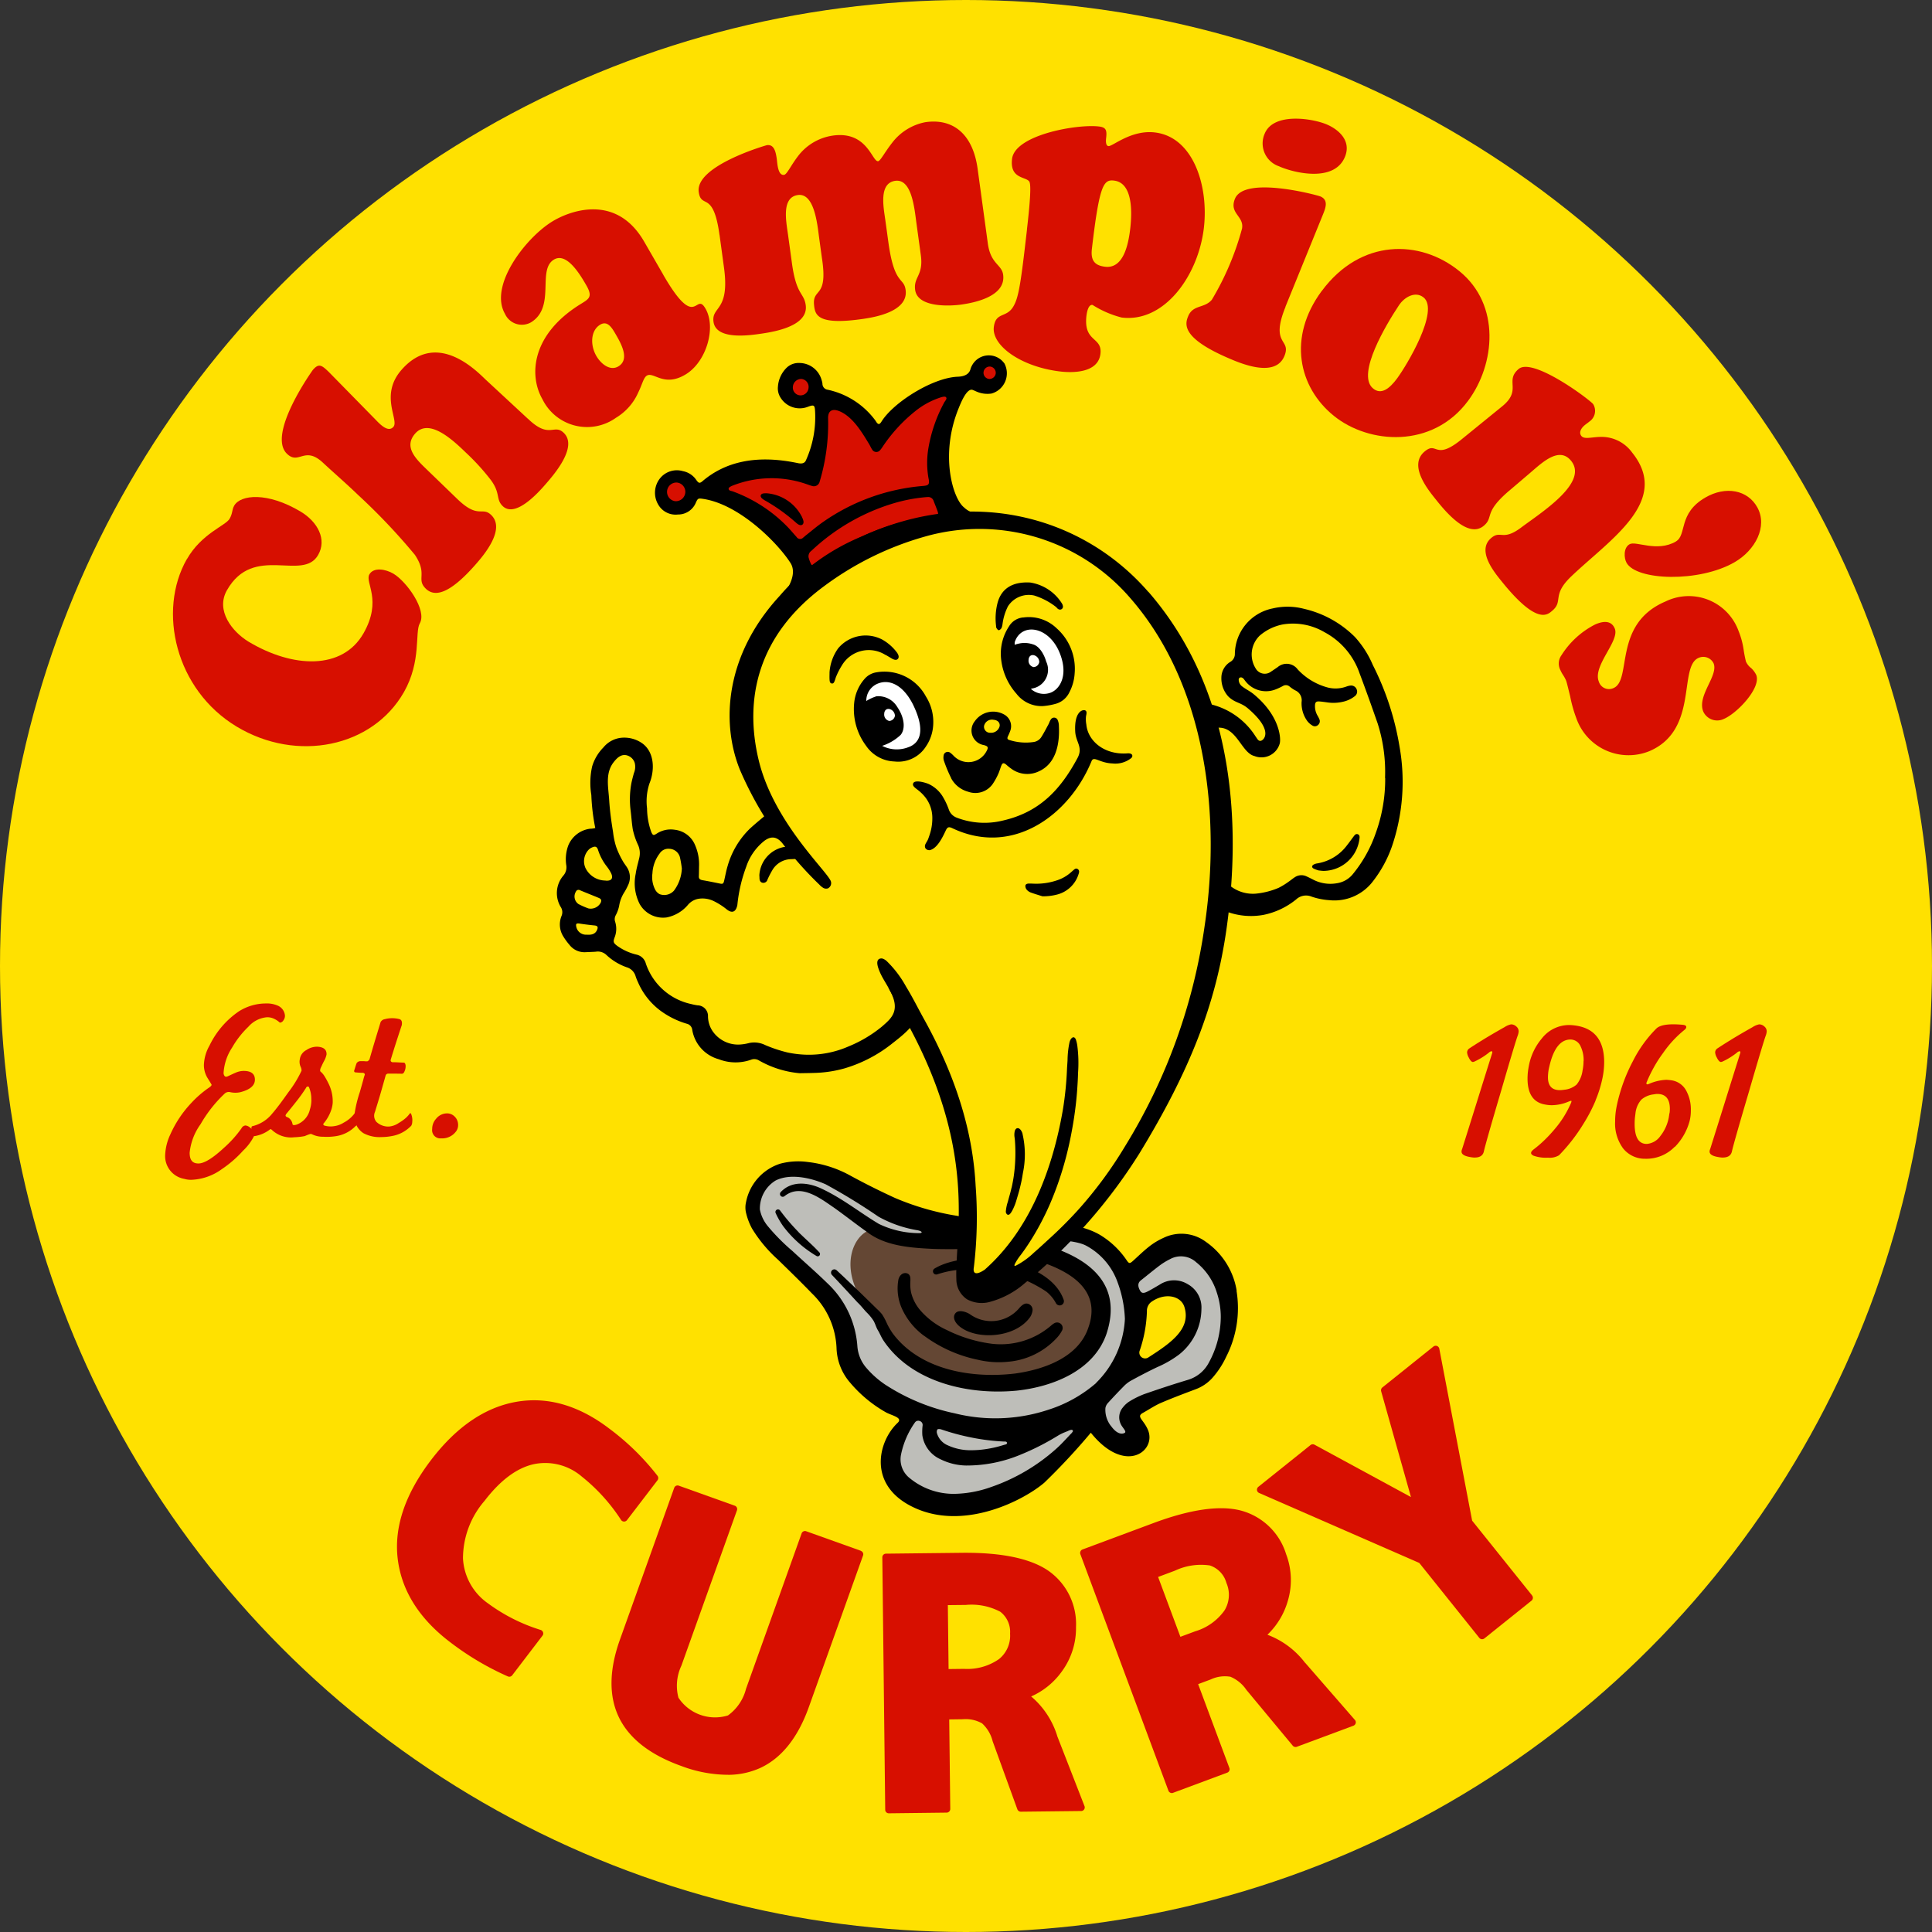 <svg xmlns="http://www.w3.org/2000/svg" width="200.036" height="200.036"><rect width="100%" height="100%" fill="#333333" stroke="none"/><g data-name="レイヤー 1" transform="translate(15.436 15.434)"><circle data-name="楕円形 1" cx="100.018" cy="100.018" r="100.018" transform="translate(-15.436 -15.434)" fill="#ffe100"/><g data-name="グループ 33"><g data-name="グループ 22"><path data-name="パス 51" d="M68.214 45.064c2.717-2.175 9.917-6.518 15.211-6.588-1.767-4.075-1.9-14.056 1.971-14.2 1.492 1.225 3.941-.88 2.647-1.767a2.05 2.05 0 0 0-3.259 1.288c-2.239.676-7.876 2.513-9.305 6.18-2.583-3.2-5.026-4.413-5.842-4.413 0-2.309-2.876-2.915-3.393-1.7s-.134 2.309 2.583 2.309c1.02.95 1.288 4.688-.134 7.334-3.737-.88-8.693-.88-12.226 1.767-.95-2.309-3.718-1.824-3.463.746.2 2.035 3.533 1.358 3.393-.134 2.921-.07 10.459 2.035 11.818 9.171Z" fill="#d70f00"/><g data-name="グループ 21"><path data-name="パス 52" d="M67.615 38.126a4.485 4.485 0 0 0-3.6-2.481 1.979 1.979 0 0 0-.427.013c-.287.057-.351.293-.14.5a1.907 1.907 0 0 0 .351.242 18.608 18.608 0 0 1 3.176 2.277 1.507 1.507 0 0 0 .287.21c.306.147.542-.026.491-.357a1.325 1.325 0 0 0-.147-.4Z"/><path data-name="パス 53" d="M88.534 22.168a1.969 1.969 0 0 0-3.329.236 1.588 1.588 0 0 0-.153.357c-.121.5-.555.784-1.327.81-2.6.1-6.652 2.66-7.883 4.63-.223.364-.37.364-.619-.064a8.285 8.285 0 0 0-4.968-3.221.619.619 0 0 1-.536-.625 2.074 2.074 0 0 0-.089-.383 2.4 2.4 0 0 0-2.3-1.76 1.785 1.785 0 0 0-1.269.446 3.018 3.018 0 0 0-.95 1.99 1.765 1.765 0 0 0 .255 1.129 2.33 2.33 0 0 0 2.851.969c.625-.23.708-.185.74.491a10.854 10.854 0 0 1-.944 5.045c-.14.344-.472.376-.835.3-4.324-.912-7.538-.128-9.879 1.869-.306.261-.408.2-.644-.128a2.161 2.161 0 0 0-1.384-.912 2.234 2.234 0 0 0-2.385.765 2.394 2.394 0 0 0-.191 2.66 2.07 2.07 0 0 0 2.06 1.065 1.985 1.985 0 0 0 1.869-1.256c.185-.408.242-.427.638-.376 3.756.5 7.749 4.49 9.12 6.607.714 1.052 0 2.57-1.314 4.114a4.439 4.439 0 0 0 1.716-1.091c.019 0 .038.013.064.013.612.013 2.481-2.392 2.947-2.73a20.549 20.549 0 0 1 5.1-2.653 22.665 22.665 0 0 1 5.2-1.014c.8-.344 1.594-.7 2.392-1.04.2-.089 2.57-.867 2.615-.835a2.3 2.3 0 0 1-.727-.478c-1.154-.9-2.532-5.453-.542-10.294.185-.453.816-2.073 1.429-1.869.147.051.281.121.421.179a2.83 2.83 0 0 0 1.537.2 2.177 2.177 0 0 0 1.314-3.163Zm-21.155 3.33a.8.8 0 0 1-.721-.88.869.869 0 0 1 .886-.816.825.825 0 0 1 .733.944.834.834 0 0 1-.9.753ZM54.458 36.455a.969.969 0 0 1 .2-1.926.966.966 0 0 1 .861 1.046.985.985 0 0 1-1.071.88Zm26.863 1.524c-.829.14-1.665.242-2.481.427a24.84 24.84 0 0 0-9.439 4.337c-.14.1-.274.217-.421.306-.217.134-.37.089-.472-.147a3.373 3.373 0 0 1-.23-.644.753.753 0 0 1 .077-.421.855.855 0 0 1 .242-.261 21.311 21.311 0 0 1 8.444-4.885 16.67 16.67 0 0 1 3.4-.651c.1-.006.2-.013.236-.013a.578.578 0 0 1 .555.415c.134.344.274.689.4 1.04s.051.446-.312.51Zm1.059-11.837a15.225 15.225 0 0 0-1.722 5.019 9.166 9.166 0 0 0 .026 2.832 1.4 1.4 0 0 0 .032.159c.1.555 0 .682-.568.727a21.054 21.054 0 0 0-10.345 3.718c-.638.44-1.225.95-1.83 1.422-.083.07-.166.147-.249.21a.43.43 0 0 1-.682-.064c-.325-.357-.625-.727-.963-1.071a15.149 15.149 0 0 0-5.638-3.648c-.172-.064-.459-.064-.434-.306.013-.115.255-.236.421-.3a11.029 11.029 0 0 1 7.685-.134c.166.057.325.121.5.166a.614.614 0 0 0 .816-.434 20.87 20.87 0 0 0 .874-6.6c0-.816.517-.982 1.212-.682 1.384.6 2.321 2.219 3.042 3.4.108.179.185.376.3.542a.5.5 0 0 0 .848.057 2.615 2.615 0 0 0 .23-.312 16.327 16.327 0 0 1 3.361-3.68 8.2 8.2 0 0 1 2.717-1.467c.153-.045.4-.1.485-.013.153.14-.026.319-.108.466Zm4.579-2.341a.644.644 0 0 1 .115-1.282.651.651 0 0 1 .587.7.658.658 0 0 1-.702.583Z"/></g></g><g data-name="グループ 25"><g data-name="グループ 23"><path data-name="パス 54" d="M111.922 118.339a6.964 6.964 0 0 0-2.883-4.611 3.637 3.637 0 0 0-2.117-.721 3.972 3.972 0 0 0-1.607.37 6.757 6.757 0 0 0-1.3.778c-.4.313-.778.663-1.18 1.033-.166.153-.332.306-.5.453a1.219 1.219 0 0 1-.81.389 1.108 1.108 0 0 1-.893-.587 8.079 8.079 0 0 0-2.424-2.341c-2.009-1.263-5.268-1.314-8.144-1.358-.606-.006-1.186-.019-1.735-.038a33.2 33.2 0 0 1-4.834-.568 28.044 28.044 0 0 1-6.575-1.907c-1.607-.74-3.189-1.524-4.694-2.347a10.905 10.905 0 0 0-4.094-1.307 9.147 9.147 0 0 0-1.046-.064 5.266 5.266 0 0 0-1.55.21 4.51 4.51 0 0 0-3.068 3.508 1.773 1.773 0 0 0 .032.829 5.836 5.836 0 0 0 .529 1.365 13.734 13.734 0 0 0 2.589 3.08l.561.548c.976.95 1.983 1.939 2.946 2.94a8.963 8.963 0 0 1 2.755 6.2 4.964 4.964 0 0 0 1.256 3.1 12.81 12.81 0 0 0 3.463 2.876 4.922 4.922 0 0 0 .5.23c.529.21 1.129.453 1.237 1.046a1.034 1.034 0 0 1-.364.963 4.977 4.977 0 0 0-1.46 4.228 4.85 4.85 0 0 0 3.189 3.489 9.06 9.06 0 0 0 3.629.727 15.238 15.238 0 0 0 8.91-3.3 36.376 36.376 0 0 0 3.954-4.222c.816-.982.918-1.11 1.3-1.11h.344l.21.268c1.518 1.894 2.755 2.175 3.361 2.175a1.449 1.449 0 0 0 1.263-.619 1.208 1.208 0 0 0 .083-1.161 3.968 3.968 0 0 0-.453-.746 1.375 1.375 0 0 1-.389-1.129 1.219 1.219 0 0 1 .644-.759c.2-.115.4-.23.606-.351a11.927 11.927 0 0 1 1.327-.714c1.129-.485 2.3-.925 3.425-1.346l.166-.064a3.658 3.658 0 0 0 1.454-.963 8.389 8.389 0 0 0 1.352-2.066 10.342 10.342 0 0 0 1.014-6.4Zm-8.725 7.309a.708.708 0 0 1-1.052-.823 15.989 15.989 0 0 0 .88-4.809 1.324 1.324 0 0 1 .536-1.122c1.626-1.161 3.6-.784 4.031.625.822 2.665-1.653 4.362-4.395 6.128Z" fill="#bebeb9"/><path data-name="パス 55" d="M76.652 112.133c-2.934-1.728-6.046 3.055-2.334 7.723s7.322 9.732 18.891 7.328c7.73-1.607 8.419-13.068-4.394-13.814 0 0-5.791-1.02-7.959-.7a8.957 8.957 0 0 1-4.204-.537Z" fill="#644734"/></g><g data-name="グループ 24"><path data-name="パス 56" d="M90.007 120.105a3.783 3.783 0 0 1-5 .548c-.415-.281-1.173-.5-1.5-.14-.3.332-.185.842.293 1.288 1.645 1.524 5.829 1.4 7.43-.88a1.65 1.65 0 0 0 .236-.625.654.654 0 0 0-.644-.765c-.337.02-.611.338-.815.574Z"/><path data-name="パス 57" d="M112.61 118.217a7.638 7.638 0 0 0-3.17-5.058 4.241 4.241 0 0 0-4.42-.421 7.036 7.036 0 0 0-1.441.867c-.6.466-1.148 1.008-1.716 1.518-.319.287-.4.287-.644-.07a8.845 8.845 0 0 0-2.628-2.545c-2.621-1.652-7.041-1.384-10.223-1.505a32.033 32.033 0 0 1-4.732-.555 27.327 27.327 0 0 1-6.41-1.85c-1.575-.721-3.131-1.5-4.649-2.328a11.824 11.824 0 0 0-4.356-1.39 7.275 7.275 0 0 0-2.876.172 5.228 5.228 0 0 0-3.54 3.992 2.413 2.413 0 0 0 .025 1.186 6.564 6.564 0 0 0 .593 1.531 14.366 14.366 0 0 0 2.711 3.246c1.174 1.148 2.353 2.29 3.489 3.469a8.312 8.312 0 0 1 2.557 5.727 5.724 5.724 0 0 0 1.409 3.527 13.586 13.586 0 0 0 3.648 3.036c.606.364 1.869.555 1.263 1.122-2.06 1.939-3.208 6.633 1.926 8.871s11.135-.855 13.272-2.685a67.589 67.589 0 0 0 4.809-5.166c3.565 4.439 6.869 1.875 5.9-.325-.466-1.065-1.231-1.333-.5-1.735.625-.344 1.218-.753 1.869-1.033 1.167-.5 2.366-.95 3.559-1.4a4.369 4.369 0 0 0 1.724-1.147 9.071 9.071 0 0 0 1.467-2.232 11.059 11.059 0 0 0 1.065-6.831ZM95.631 132.79a1.053 1.053 0 0 1-.217.261l-.249.268c-.166.179-.338.357-.5.529-.268.281-.548.555-.842.81a19.71 19.71 0 0 1-6.639 3.871 11.849 11.849 0 0 1-3.827.708 7.149 7.149 0 0 1-4.586-1.614 2.468 2.468 0 0 1-.918-2.443 8.831 8.831 0 0 1 1.429-3.316.42.42 0 0 1 .5-.172.425.425 0 0 1 .306.478 5.35 5.35 0 0 0-.025 1.008 3.229 3.229 0 0 0 1.9 2.487 6.2 6.2 0 0 0 2.628.638 14.455 14.455 0 0 0 5.581-1.1 26.22 26.22 0 0 0 3.98-2.022 4.913 4.913 0 0 1 .638-.312l.332-.134a1.424 1.424 0 0 1 .325-.121c.019 0 .038-.006.057-.006a.152.152 0 0 1 .128.057.02.02 0 0 0 .006.013.176.176 0 0 1 0 .128Zm-14.012-.217c.07-.07.281-.051.408-.006a24.527 24.527 0 0 0 3.208.855 22.215 22.215 0 0 0 3.31.4c.1 0 .23-.013.274.1a.155.155 0 0 1-.128.2c-.128.032-.255.07-.383.108-.268.083-.542.153-.823.217a11.869 11.869 0 0 1-1.563.242c-.261.019-.523.032-.784.032a5.6 5.6 0 0 1-2.424-.5 1.95 1.95 0 0 1-1.129-1.231.5.5 0 0 1 .032-.415Zm16.442-4.815a14 14 0 0 1-4.885 2.749 17.417 17.417 0 0 1-9.777.389 21.11 21.11 0 0 1-7.149-2.947 9.622 9.622 0 0 1-1.919-1.681 3.853 3.853 0 0 1-.995-2.3 9.877 9.877 0 0 0-3.106-6.537c-1.173-1.148-2.417-2.219-3.616-3.336a20.9 20.9 0 0 1-2.538-2.557 3.852 3.852 0 0 1-.835-1.741 3.4 3.4 0 0 1 1.626-3c1.531-.778 3.718-.261 5.185.389a61.927 61.927 0 0 1 5.472 3.355 12.444 12.444 0 0 0 4.069 1.409h-.006c.536.115.485.3.166.293a9.644 9.644 0 0 1-4.184-.95c-1.977-1.18-3.718-2.6-5.848-3.61-1.365-.676-3.157-.938-4.324.313a.288.288 0 0 0 .383.427c1.709-1.378 3.725.223 5.211 1.237 1.135.81 2.239 1.684 3.387 2.494 1.8 1.371 4.26 1.588 6.384 1.7 2.449.14 4.841-.128 7.232.325 4.018.708 11.212 2.385 9.254 7.857-1.033 3.08-4.592 4.33-7.6 4.745-4.458.529-9.79-.351-12.634-4.133a7.231 7.231 0 0 1-.606-1.027 6.6 6.6 0 0 0-.523-.982 5.354 5.354 0 0 0-.561-.58c-.408-.408-.823-.81-1.237-1.212q-1.435-1.4-2.9-2.762a.352.352 0 0 0-.472 0 .343.343 0 0 0-.013.485q1.33 1.406 2.634 2.832c.332.306.619.682.925 1.014a5.015 5.015 0 0 1 .759.918c.172.313.261.67.446.976.2.325.332.689.542 1.008 2.908 4.4 8.884 5.714 13.846 5.23 3.68-.4 7.947-2.035 9.273-5.874 2.117-6.435-3.833-8.859-9.12-9.866 2.43.032 5.8.057 7.041.746a6.936 6.936 0 0 1 3.24 3.807 12.109 12.109 0 0 1 .746 3.769 9.987 9.987 0 0 1-2.972 6.607Zm12.9-6.824a9.944 9.944 0 0 1-1.25 4.745 3.6 3.6 0 0 1-2.149 1.754c-1.512.453-3.01.95-4.5 1.467a8.88 8.88 0 0 0-1.543.759 2.566 2.566 0 0 0-.689.625 1.581 1.581 0 0 0-.236 1.7c.166.4.682.81.4.95-.4.2-.893-.051-1.333-.638a2.707 2.707 0 0 1-.644-1.952 1.052 1.052 0 0 1 .261-.517c.529-.58 1.071-1.154 1.626-1.716a3.236 3.236 0 0 1 .7-.561c.912-.5 1.83-.982 2.768-1.429a10.993 10.993 0 0 0 2.27-1.307 6.078 6.078 0 0 0 2.315-4.7 2.757 2.757 0 0 0-1.4-2.577 2.706 2.706 0 0 0-2.921.038c-.421.242-.835.5-1.276.721-.415.21-.606.159-.753-.1-.268-.478-.236-.816.089-1.071.651-.51 1.282-1.04 1.945-1.537a6.836 6.836 0 0 1 1.052-.644 2.342 2.342 0 0 1 2.73.319 6.482 6.482 0 0 1 2.149 3.2 8.008 8.008 0 0 1 .389 2.481Zm-8.4 3.489a13.744 13.744 0 0 0 .753-4.1 1.147 1.147 0 0 1 .453-.957c1.384-.989 3.061-.67 3.431.529.7 2.27-1.4 3.718-3.744 5.223a.6.6 0 0 1-.893-.7Z"/><path data-name="パス 58" d="M80.224 122.853a14.13 14.13 0 0 0 5.612 2.506 9.379 9.379 0 0 0 3.1.2 7.741 7.741 0 0 0 5.1-2.526 3.422 3.422 0 0 0 .491-.708.571.571 0 0 0-.128-.689.588.588 0 0 0-.7-.051 2.033 2.033 0 0 0-.3.223 7.988 7.988 0 0 1-6.089 1.895 14.56 14.56 0 0 1-4.7-1.422 8.056 8.056 0 0 1-2.679-1.958 4.485 4.485 0 0 1-1.033-1.932 4.286 4.286 0 0 1-.077-1.142c.013-.287.032-.663-.274-.816a.616.616 0 0 0-.625.07.954.954 0 0 0-.338.555 5.1 5.1 0 0 0 .364 3 7.185 7.185 0 0 0 2.27 2.8Z"/><path data-name="パス 59" d="M67.251 112.139a21.044 21.044 0 0 1-1.92-2.245.272.272 0 0 0-.325-.083.269.269 0 0 0-.134.351 8.483 8.483 0 0 0 .778 1.358 11.915 11.915 0 0 0 3.45 3.087.24.24 0 0 0 .306-.364c-.7-.759-1.467-1.409-2.162-2.1Z"/><path data-name="パス 60" d="M81.589 116.515a10.18 10.18 0 0 1 3.342-.523 13.716 13.716 0 0 1 7.959 2.3 3.84 3.84 0 0 1 .989 1.174.443.443 0 0 0 .529.242.438.438 0 0 0 .293-.548c-1.467-4.26-9.917-5.364-13.393-3.24a.333.333 0 0 0 .281.595Z"/></g></g><g data-name="グループ 26"><path data-name="パス 61" d="m65.116 68.923-.51.389c-.051.038-.1.077-.147.115-.179.153-.351.3-.529.446-.421.351-.816.682-1.2 1.04a7.937 7.937 0 0 0-2.1 3.546c-.1.306-.166.631-.236.969-.038.179-.077.351-.115.529a.989.989 0 0 1-.995.88 1.647 1.647 0 0 1-.325-.038c-.593-.121-1.174-.236-1.754-.338a1.1 1.1 0 0 1-1.02-1.186c.006-.191.013-.389.013-.58 0-.134 0-.274.006-.408a4.2 4.2 0 0 0-.357-1.92 1.826 1.826 0 0 0-1.5-1.122 2.8 2.8 0 0 0-.319-.025 1.869 1.869 0 0 0-1.052.319 1.279 1.279 0 0 1-.7.255 1.062 1.062 0 0 1-.938-.727 7.788 7.788 0 0 1-.5-2.653v-.07a6.463 6.463 0 0 1 .3-2.915c.446-1.091.434-2.551-.459-3.233a2.408 2.408 0 0 0-1.48-.466c-.077 0-.159 0-.236.006a2.027 2.027 0 0 0-1.352.765 3.937 3.937 0 0 0-.989 1.658 7.165 7.165 0 0 0-.064 2.672c.038.338.057.676.083 1.027a11.948 11.948 0 0 0 .306 2.277l.191.708-.7.21a3.574 3.574 0 0 1-.561.1h-.07a2.062 2.062 0 0 0-1.693 1.286 3.347 3.347 0 0 0-.147 1.716 2.062 2.062 0 0 1-.453 1.556 2.044 2.044 0 0 0-.2 2.487 1.723 1.723 0 0 1 .108 1.512 1.586 1.586 0 0 0 .108 1.461 6.229 6.229 0 0 0 .568.778 1.2 1.2 0 0 0 .969.51s.319-.013.44-.019c.223-.006.453-.019.676-.038.089-.006.185-.013.274-.013a1.928 1.928 0 0 1 1.409.548 5.181 5.181 0 0 0 1.837 1.11 2.116 2.116 0 0 1 1.4 1.448 2.8 2.8 0 0 0 .153.383l.038.089a6.423 6.423 0 0 0 2.124 2.7 8.066 8.066 0 0 0 2.449 1.212 1.465 1.465 0 0 1 1.11 1.244 3.033 3.033 0 0 0 2.264 2.449 4.049 4.049 0 0 0 2.825.051 1.786 1.786 0 0 1 .593-.1 1.64 1.64 0 0 1 .848.236 9.366 9.366 0 0 0 3.89 1.218h.421c.338-.013.682-.019 1.02-.032a11.609 11.609 0 0 0 2.972-.446 13.479 13.479 0 0 0 4.586-2.379l.242-.191a13.832 13.832 0 0 0 1.492-1.3l1.276-.568s-5.58-10.128-8.227-13.342-6.065-7.774-6.065-7.774Z" fill="#ffe100"/><path data-name="パス 62" d="M79.509 88.898a1.7 1.7 0 0 0-.325-.51 1.677 1.677 0 0 0-.714-.446c-.045.07-.089.14-.14.21a1.737 1.737 0 0 0-1.773-1.288c1.384 2.315.293 3.138-.689 4a13.431 13.431 0 0 1-3.463 2.054 10.206 10.206 0 0 1-4.439.848 10.768 10.768 0 0 1-1.869-.23 14.552 14.552 0 0 1-2.3-.765 2.569 2.569 0 0 0-1.684-.21 4.608 4.608 0 0 1-1.1.159 3.2 3.2 0 0 1-2.73-1.486 2.82 2.82 0 0 1-.415-1.429 1.1 1.1 0 0 0-1.071-1.148 5.474 5.474 0 0 1-.644-.128 6.365 6.365 0 0 1-4.72-4.2 1.28 1.28 0 0 0-.938-.918 5.644 5.644 0 0 1-2.06-.938c-.357-.274-.4-.4-.242-.829a2.432 2.432 0 0 0 .057-1.658.83.83 0 0 1 .07-.663 3.515 3.515 0 0 0 .351-.976 3.655 3.655 0 0 1 .555-1.429 6.337 6.337 0 0 0 .344-.651 1.9 1.9 0 0 0-.121-1.945c-.134-.2-.287-.4-.408-.612a9.068 9.068 0 0 1-.676-1.448 7.91 7.91 0 0 1-.325-1.543c-.179-1.084-.332-2.181-.4-3.278-.083-1.365-.434-2.793.446-3.941.357-.459.8-.906 1.429-.714a1.18 1.18 0 0 1 .765.759 1.67 1.67 0 0 1-.083 1.071c-.108.389-.217.784-.287 1.186a9.239 9.239 0 0 0-.045 2.749c.077.631.115 1.263.217 1.888a7.472 7.472 0 0 0 .555 1.633 2.086 2.086 0 0 1 .115 1.32c-.128.548-.293 1.1-.37 1.652a4.737 4.737 0 0 0 .408 3.112 2.774 2.774 0 0 0 2.793 1.4 3.846 3.846 0 0 0 2.213-1.307 1.829 1.829 0 0 1 1.193-.638 2.668 2.668 0 0 1 1.467.249 6.936 6.936 0 0 1 1.333.848c.593.478.976.268 1.122-.446a.31.31 0 0 1 .006-.077 15.7 15.7 0 0 1 .918-3.9 5.7 5.7 0 0 1 1.92-2.7c.753-.517 1.384-.415 2.111.676a1.806 1.806 0 0 0-.185.013 3.157 3.157 0 0 0-2.494 2.9c0 .057.013.191.013.319 0 .242.1.446.351.478a.437.437 0 0 0 .472-.319 9.116 9.116 0 0 1 .491-.963 2.294 2.294 0 0 1 1.964-1.167 8.172 8.172 0 0 0 .88-.07c.172-.025.4-.083.383-.3a1.174 1.174 0 0 0-.249-.485c-.038-.057-.134-.077-.2-.1-.344-.1-.682-.217-1.033-.293h-.032c.3-1.894.159-2.5-.555-2.564a2.426 2.426 0 0 0-.1-.351 2.21 2.21 0 0 0-.261-.555.763.763 0 0 0-.5-.332 1.166 1.166 0 0 0-.848.383c-.587.5-1.186.982-1.754 1.505a8.724 8.724 0 0 0-2.309 3.871c-.153.5-.242 1.027-.364 1.543-.07.293-.153.338-.434.274-.593-.121-1.18-.242-1.779-.344-.249-.045-.415-.121-.4-.408.013-.332.013-.67.019-1.008a4.987 4.987 0 0 0-.427-2.258 2.582 2.582 0 0 0-2.073-1.55 2.662 2.662 0 0 0-1.888.4c-.319.2-.389.2-.555-.159a7.466 7.466 0 0 1-.44-2.462 5.853 5.853 0 0 1 .249-2.577c.548-1.333.542-3.176-.7-4.12a3.23 3.23 0 0 0-2.232-.606 2.752 2.752 0 0 0-1.837 1 4.7 4.7 0 0 0-1.167 1.971 7.789 7.789 0 0 0-.083 2.953 21.287 21.287 0 0 0 .408 3.418 2.662 2.662 0 0 1-.427.07h-.077a2.823 2.823 0 0 0-2.29 1.735 4.1 4.1 0 0 0-.2 2.092 1.317 1.317 0 0 1-.293 1.008 2.784 2.784 0 0 0-.261 3.316.976.976 0 0 1 .057.88 2.331 2.331 0 0 0 .172 2.111 6.513 6.513 0 0 0 .638.874 1.971 1.971 0 0 0 1.652.772c.357-.019.721-.026 1.078-.051a1.278 1.278 0 0 1 1.1.332 5.917 5.917 0 0 0 2.1 1.276 1.36 1.36 0 0 1 .931.944 4.895 4.895 0 0 0 .23.574 7.263 7.263 0 0 0 2.366 3 8.8 8.8 0 0 0 2.685 1.327.732.732 0 0 1 .58.638 3.8 3.8 0 0 0 2.749 3.042 4.8 4.8 0 0 0 3.336.051.923.923 0 0 1 .816.07 10.322 10.322 0 0 0 4.241 1.327c.5-.013 1-.013 1.5-.032a12.565 12.565 0 0 0 3.136-.473 14.478 14.478 0 0 0 4.841-2.506c.976-.778 3.214-2.373 2.64-3.795ZM52.117 74.963a3.688 3.688 0 0 1 .746-2.028 1.071 1.071 0 0 1 1.027-.485 1.172 1.172 0 0 1 1.071.867 11.493 11.493 0 0 1 .2 1.174 4.12 4.12 0 0 1-.823 2.3 1.354 1.354 0 0 1-1.486.351 1.13 1.13 0 0 1-.446-.453 2.81 2.81 0 0 1-.287-1.716Zm-5.74 5.9c-.166.376-.5.523-1.071.478a1.028 1.028 0 0 1-1.065-.772c-.083-.357-.013-.427.338-.376.5.077 1.014.14 1.524.191.338.032.415.16.274.479Zm.364-2.8a1.176 1.176 0 0 1-1.25.561 7.736 7.736 0 0 1-1.04-.459.952.952 0 0 1-.261-1.276.293.293 0 0 1 .415-.153c.651.274 1.307.529 1.958.8.268.115.306.255.185.523Zm.568-2.322a.7.7 0 0 1-.115-.006 2.316 2.316 0 0 1-2.022-1.32 1.727 1.727 0 0 1 .287-1.811 1.054 1.054 0 0 1 .4-.293c.37-.166.529-.077.644.313a5.442 5.442 0 0 0 .887 1.652 4.215 4.215 0 0 1 .453.714c.236.517.032.791-.536.759Z"/></g><g data-name="グループ 28"><path data-name="パス 63" d="M114.141 78.669a7.259 7.259 0 0 1-2.137-.351l-.887-.281-.019.172c-.255-.057-.5-.128-.746-.2a51.172 51.172 0 0 0-1.575-19.675c.21-.019.44-.026.682-.026h.172a2.5 2.5 0 0 0 .313-.019 6.753 6.753 0 0 1 3.871 2.813c.064.089.115.159.159.217a.528.528 0 0 1 .051.077 1.234 1.234 0 0 0 1.014.644 1.221 1.221 0 0 0 .261-.032 1.444 1.444 0 0 0 .989-1.1c.242-1.027-.44-2.232-2.028-3.584a4.418 4.418 0 0 0-1.18-.7 2.3 2.3 0 0 1-.823-.51 2 2 0 0 1-.478-1.378 1.146 1.146 0 0 1 .568-.995 1.681 1.681 0 0 0 .823-1.435 4.081 4.081 0 0 1 3.323-4 5.108 5.108 0 0 1 1.295-.159 7.269 7.269 0 0 1 1.626.2 10.144 10.144 0 0 1 4.873 2.691 9.658 9.658 0 0 1 1.716 2.7 28.334 28.334 0 0 1 2.7 8.266 19.967 19.967 0 0 1-.753 9.936 11.856 11.856 0 0 1-1.824 3.361 4.176 4.176 0 0 1-3.463 1.716 3.1 3.1 0 0 1-.421-.019 6.286 6.286 0 0 1-1.626-.325 2.549 2.549 0 0 0-.861-.159 2.3 2.3 0 0 0-1.486.574 7.053 7.053 0 0 1-3.055 1.441 5.42 5.42 0 0 1-1.078.108Z" fill="#ffe100"/><g data-name="グループ 27"><path data-name="パス 64" d="M127.968 65.142a16.521 16.521 0 0 0-.759-5.657c-.606-1.741-1.225-3.476-1.875-5.2a7.635 7.635 0 0 0-3.629-4.26 6.448 6.448 0 0 0-4.3-.81 5.189 5.189 0 0 0-2.411 1.161 2.718 2.718 0 0 0-.427 3.387 1.081 1.081 0 0 0 1.62.325c.223-.14.44-.3.663-.446a1.417 1.417 0 0 1 2.073.23 6.538 6.538 0 0 0 2.946 1.83 3.284 3.284 0 0 0 2.1-.051 1.768 1.768 0 0 1 .4-.1.611.611 0 0 1 .651.364.588.588 0 0 1-.166.721 3.02 3.02 0 0 1-1.269.593 4.3 4.3 0 0 1-1.665.051c-.262-.032-.529-.077-.8-.089s-.376.089-.4.351a1.916 1.916 0 0 0 .249 1.1 2.9 2.9 0 0 1 .191.37.51.51 0 0 1-.134.625.474.474 0 0 1-.606.032 1.791 1.791 0 0 1-.523-.478 3.113 3.113 0 0 1-.568-1.945 1.119 1.119 0 0 0-.67-1.205 3.768 3.768 0 0 1-.593-.408.585.585 0 0 0-.676-.038 6.166 6.166 0 0 1-.721.338 2.7 2.7 0 0 1-3.182-.874c-.1-.121-.172-.268-.325-.332a.262.262 0 0 0-.281.032.327.327 0 0 0-.057.268.863.863 0 0 0 .332.593c.376.3.823.5 1.2.81 2.685 2.207 2.844 4.509 2.717 5.089a1.965 1.965 0 0 1-2.621 1.327c-1.333-.319-1.8-2.94-3.68-2.94-.434 0-1.32-2.519-1.046-2.462a7.605 7.605 0 0 1 4.86 3.406c.147.185.261.485.536.415.3-.077 1.352-1.046-1.352-3.355-.765-.651-1.339-.542-2.047-1.25a2.8 2.8 0 0 1-.7-1.939 1.925 1.925 0 0 1 .938-1.633.934.934 0 0 0 .459-.823 4.864 4.864 0 0 1 3.9-4.7 6.735 6.735 0 0 1 3.285.045 10.877 10.877 0 0 1 5.236 2.9 10.194 10.194 0 0 1 1.862 2.908 29.065 29.065 0 0 1 2.77 8.475 20.748 20.748 0 0 1-.791 10.313 12.687 12.687 0 0 1-1.939 3.572 5 5 0 0 1-4.547 1.99 7.121 7.121 0 0 1-1.824-.364 1.5 1.5 0 0 0-1.607.287 7.826 7.826 0 0 1-3.38 1.6 7.232 7.232 0 0 1-3.839-.344c-1.173-.408-1.32-1.358-1.014-2.532.051-.2.2-.842.44-.9.223-.051.415.268.561.4a3.776 3.776 0 0 0 3.029 1.18 7.9 7.9 0 0 0 2.392-.606 7.36 7.36 0 0 0 1.065-.657c.21-.14.4-.312.619-.446a1.221 1.221 0 0 1 1.2-.083c.223.1.434.21.651.319a3.865 3.865 0 0 0 2.513.389 2.614 2.614 0 0 0 1.594-.893 13.75 13.75 0 0 0 2.4-4.267 16.389 16.389 0 0 0 .989-5.746Z"/><path data-name="パス 65" d="M121.11 74.696a3.519 3.519 0 0 1-.542-.2c-.2-.115-.2-.287 0-.408a1.036 1.036 0 0 1 .389-.128 4.807 4.807 0 0 0 3.074-1.875c.242-.306.472-.631.708-.944.1-.134.217-.268.408-.2s.2.249.179.415a3.777 3.777 0 0 1-3.7 3.38c-.166 0-.325-.025-.523-.045Z"/></g></g><g data-name="グループ 30"><path data-name="パス 66" d="m79.415 90.041 1 2.3a42.8 42.8 0 0 1 4 20.358c-.006.236-1.014 3.45-.631 4.72a2.242 2.242 0 0 0 2.213 1.862 3.552 3.552 0 0 0 1.716-.5 11.124 11.124 0 0 0 2.436-1.888 61.273 61.273 0 0 0 11.792-13.8 55.09 55.09 0 0 0 7.347-22.124l.179-1.46 1.078 1a1.117 1.117 0 0 0 .415.23c.032.013.07.019.1.032-.159-3.387.58-6.85-.2-10.211a44.342 44.342 0 0 1-1.365-10.421.637.637 0 0 1-.089-.051l-.313-.159-.077-.344a32.564 32.564 0 0 0-6.933-14.069A21.093 21.093 0 0 0 85.59 37.85a24.547 24.547 0 0 0-11.442 2.908c-4.33 2.168-7.462 4.643-9.567 7.589-4.981 6.856-2.634 14.662.21 20.007l.3.568s4.043 6.716 6.524 10.179 7.768 10.938 7.768 10.938Z" fill="#ffe100"/><g data-name="グループ 29"><path data-name="パス 67" d="M103.471 45.862c-6.952-8-18.438-10.893-29.637-5.772a22.423 22.423 0 0 0-8.533 6.161c-5.676 6.148-6.084 13.132-4.146 17.972a36.4 36.4 0 0 0 8.24 11.933 1.814 1.814 0 0 0 .357.306c.013.006.025.019.038.026a.6.6 0 0 0 .5.057.608.608 0 0 0 .319-.657c-.121-.887-5.925-6.033-7.5-12.653-1.486-6.218-.179-12.851 6.8-17.992a32.02 32.02 0 0 1 10.4-5.115 20.6 20.6 0 0 1 21.212 6.282c8.049 9.152 9.452 22.8 7.768 34.031a59.261 59.261 0 0 1-8.246 22.819 42.958 42.958 0 0 1-4.809 6.531q-1.368 1.512-2.883 2.9c-.574.523-1.142 1.059-1.728 1.563a8 8 0 0 1-1.837 1.333c-.166.077-.236.064-.153-.134a5.31 5.31 0 0 1 .612-.944c.332-.44.644-.893.938-1.352s.58-.938.848-1.416.523-.976.765-1.473.472-1.008.682-1.524.415-1.04.6-1.569.364-1.065.523-1.6.313-1.084.446-1.626.262-1.1.37-1.652.21-1.1.3-1.665.166-1.11.23-1.665.115-1.11.153-1.665.07-1.1.083-1.652a13.922 13.922 0 0 0-.077-2.825 3.559 3.559 0 0 0-.147-.625c-.191-.466-.555-.172-.663.3a9.475 9.475 0 0 0-.2 1.837c-.019.364-.051.714-.064 1.078-.026.606-.07 1.205-.128 1.811-.077.765-.172 1.531-.3 2.29-1.052 6.052-3.387 12.366-8.087 16.512-.721.485-1.263.568-1.122-.249a43.258 43.258 0 0 0 .185-8.431c-.23-4.413-1.409-10.179-5.351-17.277-.619-1.116-1.18-2.258-1.85-3.348a11.1 11.1 0 0 0-2-2.64 1.279 1.279 0 0 0-.37-.242.5.5 0 0 0-.427.019c-.408.249-.032 1.084.1 1.4.23.523.548 1 .823 1.492.517.918.944 1.888 1.467 2.8 8 13.993 5.421 22.794 5.612 27.462A2.483 2.483 0 0 0 84.7 119.1a3.191 3.191 0 0 0 2.443.236 9.074 9.074 0 0 0 3.518-1.903 54.962 54.962 0 0 0 11.863-13.425c5.223-8.546 7.921-15.447 9.031-23.266 1.435-10.109 1.142-24.274-8.087-34.9Z"/><path data-name="パス 68" d="M89.294 107.554c-.07.306-.147.606-.236.906-.026.1-.051.185-.077.281s-.045.172-.07.262a4.142 4.142 0 0 0-.2.95.373.373 0 0 0 .166.376.151.151 0 0 0 .083.013.272.272 0 0 0 .185-.1 1.15 1.15 0 0 0 .179-.255l.026-.038a5.737 5.737 0 0 0 .478-1.2l.057-.191c.083-.274.166-.555.236-.829s.14-.561.2-.848.108-.574.153-.861a9.363 9.363 0 0 0-.032-4.012v-.032a1.184 1.184 0 0 0-.147-.344c-.115-.179-.255-.274-.389-.255-.07.006-.2.057-.274.293a1.763 1.763 0 0 0-.013.708c.006.07.019.147.025.217.032.415.051.855.051 1.288a17.052 17.052 0 0 1-.172 2.487c-.057.389-.134.784-.217 1.167Z"/></g></g><g data-name="グループ 32"><path data-name="パス 69" d="M80.549 59.568a4.446 4.446 0 0 0-4.975-4.675 1.723 1.723 0 0 0-1.059.606 3.744 3.744 0 0 0-.88 2.06 5.345 5.345 0 0 0 1.04 3.756 3.126 3.126 0 0 0 2.481 1.378 2.876 2.876 0 0 0 2.813-1.4 3.785 3.785 0 0 0 .574-1.722Z" fill="#fff"/><path data-name="パス 70" d="M90.677 49.052a1.682 1.682 0 0 0-1.282.8 4.559 4.559 0 0 0-.746 2.666 5.588 5.588 0 0 0 1.422 3.463 2.891 2.891 0 0 0 2.4 1.129 6.25 6.25 0 0 0 1.129-.2 1.929 1.929 0 0 0 1.288-1.065 4.23 4.23 0 0 0 .472-1.709 4.915 4.915 0 0 0-1.626-4.1 3.647 3.647 0 0 0-3.061-.995Z" fill="#fff"/><g data-name="グループ 31"><path data-name="パス 71" d="M83.043 65.142a2.829 2.829 0 0 0 1.767 1.4 2.193 2.193 0 0 0 2.615-.925 6.509 6.509 0 0 0 .491-.906c.115-.249.191-.517.287-.778.14-.4.268-.434.58-.166a5.626 5.626 0 0 0 .485.389 2.784 2.784 0 0 0 2.908.249c2.328-1.078 2.028-4.3 2.022-4.745a1.4 1.4 0 0 0-.108-.5.4.4 0 0 0-.746-.064c-.1.14-.14.313-.223.466-.236.434-.459.874-.721 1.288a1.138 1.138 0 0 1-.772.536 5.576 5.576 0 0 1-2.551-.2c-.223-.064-.249-.172-.147-.4a5.631 5.631 0 0 0 .23-.536 1.378 1.378 0 0 0-.619-1.7 2.319 2.319 0 0 0-3.055.7 1.526 1.526 0 0 0 .918 2.455.057.057 0 0 1 .032.006c.434.121.485.236.274.625a2.116 2.116 0 0 1-3.393.5 2.459 2.459 0 0 0-.357-.325.429.429 0 0 0-.7.319 1.059 1.059 0 0 0 .038.51 14.533 14.533 0 0 0 .753 1.8Zm3.406-5.4a.833.833 0 0 1 .976-.651c.434.032.682.287.644.644a.911.911 0 0 1-.969.7.624.624 0 0 1-.651-.689Z"/><path data-name="パス 72" d="M101.271 62.572c-2.4.159-4.075-1.307-4.228-2.985a2.964 2.964 0 0 1-.032-.886c.077-.325.083-.517-.1-.587-.293-.108-1.135.179-1.02 2.213.064 1.1.835 1.6.236 2.723-1.8 3.355-3.98 5.606-7.692 6.467a7.974 7.974 0 0 1-4.815-.293 1.363 1.363 0 0 1-.823-.861 7.268 7.268 0 0 0-.663-1.384 3.373 3.373 0 0 0-1.429-1.244c-.255-.115-1.626-.555-1.614.064 0 .23.421.478.58.619a4.311 4.311 0 0 1 .753.772 3.481 3.481 0 0 1 .67 1.958 5.335 5.335 0 0 1-.179 1.524c-.07.255-.159.51-.249.759-.077.2-.2.351-.287.542a.453.453 0 0 0 0 .415.478.478 0 0 0 .593.159c.689-.268 1.193-1.307 1.486-1.932.185-.408.313-.485.708-.3 6.231 2.966 12.1-1.314 14.414-6.939.236-.58.8.185 2.168.236a2.63 2.63 0 0 0 1.958-.568c.185-.191.147-.517-.434-.478Z"/><path data-name="パス 73" d="M76.251 52.368c.23.128.453.268.682.4.281.153.478.153.6.013s.1-.351-.07-.606l-.038-.057a4.907 4.907 0 0 0-1.518-1.333 3.71 3.71 0 0 0-4.56.906 4.832 4.832 0 0 0-.893 2.468c0 .255-.013.5 0 .759.013.166.019.383.23.415s.261-.179.325-.338c.045-.115.07-.242.121-.357a7.359 7.359 0 0 1 .593-1.161 3.232 3.232 0 0 1 4.522-1.1Z"/><path data-name="パス 74" d="M87.721 49.574c.07.1.159.236.249.242s.217-.115.274-.2a1.352 1.352 0 0 0 .115-.4 5.716 5.716 0 0 1 .568-1.875 2.563 2.563 0 0 1 2.717-1.116 7.07 7.07 0 0 1 2.226 1.161c.115.077.166.21.3.261a.305.305 0 0 0 .44-.351.632.632 0 0 0-.1-.255 4.721 4.721 0 0 0-3.284-2.162c-1.748-.1-2.947.561-3.367 2.073a6.41 6.41 0 0 0-.159 2.462.24.24 0 0 0 .038.166Z"/><path data-name="パス 75" d="M96.143 74.542c-.2-.121-.344.038-.485.159l-.153.134a4.075 4.075 0 0 1-1.505.88 6.719 6.719 0 0 1-2.13.351c-.255 0-.5-.019-.759-.019-.172 0-.357.051-.383.223a.618.618 0 0 0 .147.421 1.057 1.057 0 0 0 .421.287c.4.147.8.261 1.2.389a5.709 5.709 0 0 0 1.588-.2 3.138 3.138 0 0 0 2.143-2.066c.07-.191.134-.421-.089-.561Z"/><path data-name="パス 76" d="M90.498 48.496a1.9 1.9 0 0 0-1.46.918 5.137 5.137 0 0 0-.848 3.036 6.4 6.4 0 0 0 1.614 3.941 3.268 3.268 0 0 0 2.736 1.282 6.834 6.834 0 0 0 1.282-.223 2.218 2.218 0 0 0 1.467-1.212 4.827 4.827 0 0 0 .542-1.945 5.6 5.6 0 0 0-1.85-4.662 4.14 4.14 0 0 0-3.482-1.129Zm.561 4.375c.032-.325.21-.5.491-.478a.741.741 0 0 1 .619.708.625.625 0 0 1-.587.536.674.674 0 0 1-.517-.765Zm2.251 3.425a2.018 2.018 0 0 1-1.869-.287.534.534 0 0 1-.134-.134.281.281 0 0 0 .064-.013 1.968 1.968 0 0 0 1.512-2.8c-.179-.657-.663-1.582-1.365-1.779a2.732 2.732 0 0 0-1.282-.115c-.045.006-.606.115-.606.179a1.178 1.178 0 0 1 0-.3c.67-2.047 3.565-1.7 4.688 1.212.906 2.36-.107 3.725-1.007 4.037Z"/><path data-name="パス 77" d="M80.505 61.749a4.383 4.383 0 0 0 .676-2.041 4.933 4.933 0 0 0-.746-3.023 4.873 4.873 0 0 0-5.134-2.506 2.023 2.023 0 0 0-1.256.721 4.405 4.405 0 0 0-1.04 2.436 6.336 6.336 0 0 0 1.231 4.445 3.7 3.7 0 0 0 2.934 1.626 3.4 3.4 0 0 0 3.329-1.658Zm-1.792.14a3.3 3.3 0 0 1-2.813-.1 5.07 5.07 0 0 0 1.913-1.129c.5-.606.427-1.76-.351-2.9a2.273 2.273 0 0 0-2.156-1.1 4.708 4.708 0 0 0-1.046.485 1.9 1.9 0 0 1 1.288-1.837c1.078-.389 2.481.1 3.546 2.2.351.74 1.7 3.527-.383 4.388Zm-2.6-3.444c.032-.325.21-.5.491-.478a.741.741 0 0 1 .619.708.625.625 0 0 1-.587.536.674.674 0 0 1-.517-.765Z"/></g></g></g><g data-name="グループ 40" fill="#d70f00"><g data-name="グループ 36"><g data-name="グループ 34"><path data-name="パス 78" d="M3.915 42.462c1.518-2.666 4.018-3.469 4.42-4.184.344-.6.217-.893.478-1.358.651-1.142 3.444-1.441 6.882.619 1.767 1.059 2.73 2.876 1.811 4.484-1.594 2.806-6.684-1.193-9.445 3.654-1.193 2.1.542 4.3 2.245 5.332 4.592 2.749 9.72 2.94 11.894-.867 1.971-3.457.128-5.255.606-6.1.453-.791 1.722-.536 2.494-.077 1.365.816 3.5 3.782 2.73 5.14-.529.925.185 3.91-1.645 7.124-3.259 5.714-11.072 7.315-17.3 3.578C2.726 55.993.851 47.823 3.906 42.46Z"/><path data-name="パス 79" d="M39.228 27.922c2.232 2.156 2.679.472 3.705 1.46 1.524 1.467-1.122 4.445-1.875 5.313-.631.727-3.106 3.565-4.445 2.27-.759-.733-.166-1.365-1.339-2.844a23.558 23.558 0 0 0-2.481-2.7c-1.314-1.269-3.8-3.623-5.249-1.958-1.244 1.429.159 2.7 1.339 3.839l3.042 2.94c2.175 2.1 2.551.733 3.495 1.645 1.524 1.467-.778 4.171-1.556 5.058-2.921 3.355-4.381 3.367-5.2 2.583-1.052-1.014.217-1.473-1.142-3.514a64.152 64.152 0 0 0-5.893-6.212c-1.18-1.142-2.449-2.232-3.648-3.348-1.9-1.754-2.475.287-3.705-.906-2.1-2.028 2.66-8.655 2.679-8.68.612-.7.893-.523 1.652.21l4.86 4.955c.478.5 1.295 1.339 1.83.727.612-.7-1.454-3.265.829-5.887 3.756-4.318 8.03.37 8.788 1.059l4.3 3.986Z"/><path data-name="パス 80" d="M53.228 13.004c3.476 6.027 3.316 1.665 4.381 3.514 1.129 1.952.1 5.478-2.009 6.786-2.283 1.416-3.348-.293-4.069.159-.344.217-.466.893-.867 1.7a5.748 5.748 0 0 1-2.315 2.653 5.146 5.146 0 0 1-7.621-1.913c-1.4-2.43-1.18-6.665 3.91-9.828.893-.555 1.339-.74.631-1.971-.651-1.129-2.047-3.476-3.374-2.647-1.735 1.078.23 4.885-2.347 6.48a1.916 1.916 0 0 1-2.7-.88c-1.677-2.908 2.117-7.832 4.86-9.535 1.645-1.027 6.588-3.074 9.554 2.066l1.977 3.425Zm-6.926 8.406c.517.893 1.473 1.6 2.309 1.078 1.1-.682.376-2.143-.217-3.17-.434-.753-.9-1.626-1.709-1.122-.983.611-1.015 2.117-.383 3.214Z"/><path data-name="パス 81" d="M59.057 8.878c-.319-2.347-.8-2.953-1.154-3.24-.446-.344-.867-.249-.995-1.2-.37-2.717 7-4.834 7.054-4.841.759-.108.925.689 1.033 1.46.057.44.108 1.7.746 1.614.3-.045.676-.918 1.409-1.888a5.51 5.51 0 0 1 3.623-2.175c3.6-.523 4.082 2.736 4.713 2.647.242-.038.676-.918 1.441-1.894a5.657 5.657 0 0 1 3.444-2.143c2.876-.421 4.924 1.231 5.415 4.828l1.059 7.743c.293 2.13 1.435 2.149 1.582 3.214.319 2.309-3.119 2.921-4.3 3.093-1 .147-4.547.4-4.809-1.512-.185-1.358.88-1.473.587-3.6l-.453-3.3c-.21-1.543-.478-4.643-2.207-4.394-1.7.249-1.205 2.717-1.014 4.075l.313 2.277c.619 4.509 1.6 3.584 1.786 4.943.313 2.277-3.316 2.838-4.407 3-4.573.663-4.955-.332-5.064-1.358-.236-1.952 1.486-.625.8-4.981l-.287-2.092c-.179-1.32-.478-4.643-2.207-4.394-1.7.249-1.205 2.717-1.014 4.075l.408 2.972c.459 3.374 1.25 3.036 1.429 4.356.128.957-.389 2.341-4.535 2.94-1.18.172-4.745.727-5.013-1.218-.223-1.652 1.709-1.033 1.084-5.619l-.459-3.374Z"/><path data-name="パス 82" d="M90.894 8.297c.453-3.865.37-4.732.242-4.93-.338-.529-2.035-.255-1.786-2.347.293-2.5 6.773-3.635 9.018-3.355.727.089.816.4.721 1.212-.032.255-.057.778.242.816.427.051 2.36-1.722 4.847-1.409 3.973.5 5.536 5.581 5.032 9.885-.58 4.93-4.082 9.828-8.514 9.273a10.452 10.452 0 0 1-3.017-1.307c-.427-.051-.574.714-.625 1.116-.325 2.793 1.658 2.149 1.448 3.948-.242 2.06-3.036 1.971-4.216 1.824-4.069-.5-7.041-2.7-6.824-4.586.2-1.652 1.365-.874 2.079-2.239.4-.733.644-1.786 1.122-5.867l.236-2.022Zm9.031-5.032c-1.091-.134-1.524.37-2.309 7.067-.14 1.212.293 1.716 1.352 1.85 1.881.236 2.417-2.2 2.621-3.967s.242-4.707-1.665-4.949Z"/><path data-name="パス 83" d="M117.668 16.327c-1.639 4.031.625 3.278-.115 5.089-.944 2.321-4.528.778-5.8.23-4.853-2.092-4.509-3.508-4.171-4.33.5-1.231 1.684-.8 2.455-1.716a29.042 29.042 0 0 0 3.125-7.366c.23-1.307-1.358-1.55-.733-3.087.989-2.424 8.565-.364 8.846-.242.848.364.555 1.161.261 1.881l-3.878 9.535Zm-.651-14.536a2.5 2.5 0 0 1-1.512-3.38c.918-2.258 5.013-1.575 6.454-.95 1.129.485 2.557 1.626 1.862 3.336-1.084 2.666-5.2 1.7-6.805 1Z"/><path data-name="パス 84" d="M121.418 14.695c4.024-5.434 10.172-5.364 14.241-2.06 4.318 3.5 3.705 9.662.912 13.425-3.686 4.981-10.281 4.5-13.91 1.556-3.654-2.959-4.8-8.119-1.25-12.921Zm10.53.663c-.816-.663-1.958-.077-2.557.842-1.32 1.99-4.337 7.028-2.723 8.533.893.823 1.811.006 2.532-.963 1.014-1.365 4.432-7.054 2.755-8.412Z"/><path data-name="パス 85" d="M140.812 35.383c-2.685 2.29-1.556 2.711-2.608 3.61-1.716 1.467-4.254-1.811-5.051-2.806-.778-.969-2.768-3.444-1.1-4.86 1.333-1.135 1.033.995 3.807-1.244l4.235-3.444c2.092-1.7.236-2.615 1.7-3.865s7.334 3.144 7.723 3.635a1.333 1.333 0 0 1-.376 1.792c-.166.14-.351.261-.517.4-.332.281-.625.733-.332 1.1.313.389 1.071.108 2.041.1a3.906 3.906 0 0 1 3.221 1.626c4.037 5.019-2.27 8.967-6.288 12.8-2.092 1.99-.791 2.557-1.983 3.572-.5.427-1.582 1.512-5.249-3.049-.7-.874-2.628-3.157-1.078-4.477.995-.848 1.167.351 3.068-1.059 2.066-1.556 7.047-4.656 5.211-6.933-1.25-1.55-3.042.223-4.292 1.288l-2.138 1.822Z"/><path data-name="パス 86" d="M158.084 40.626c1.161-.67.2-2.9 3.049-4.547 2.1-1.218 4.388-.8 5.389 1.033 1.078 1.977-.223 4.426-2.36 5.663-3.667 2.124-10.179 1.913-11.193.051-.255-.466-.344-1.537.319-1.913s2.819.861 4.8-.281Z"/><path data-name="パス 87" d="M165.086 51.762a12.779 12.779 0 0 0 .249 1.295 1.746 1.746 0 0 0 .548.689 2.464 2.464 0 0 1 .517.7c.536 1.339-1.984 3.98-3.348 4.554a1.583 1.583 0 0 1-2.136-.765c-.663-1.658 1.588-3.705 1.071-4.987a1.187 1.187 0 0 0-1.55-.568c-2.13.9.045 7.475-5.108 9.662a5.731 5.731 0 0 1-7.564-3.438 14.13 14.13 0 0 1-.631-2.251c-.191-.772-.351-1.454-.421-1.626a3.892 3.892 0 0 0-.3-.555 3.105 3.105 0 0 1-.287-.523 1.464 1.464 0 0 1 .115-1.55 8.882 8.882 0 0 1 3.508-3.189c.867-.37 1.665-.4 2.009.446.517 1.282-2.309 3.839-1.658 5.472a1.1 1.1 0 0 0 1.518.682c1.964-.829-.1-6.639 5.389-8.967a5.483 5.483 0 0 1 7.577 3.087 8.135 8.135 0 0 1 .5 1.83Z"/></g><g data-name="グループ 35"><path data-name="パス 88" d="M49.166 142.108a.4.4 0 0 0 .313-.147l3.163-4.133a.383.383 0 0 0 0-.459 25.84 25.84 0 0 0-4.975-4.873c-3.163-2.417-6.41-3.355-9.649-2.787s-6.2 2.589-8.82 6.021c-2.679 3.508-3.846 6.945-3.457 10.217s2.194 6.174 5.37 8.6a29.231 29.231 0 0 0 6.033 3.591.442.442 0 0 0 .179.032.382.382 0 0 0 .274-.147l3.138-4.107a.358.358 0 0 0 .057-.338.392.392 0 0 0-.242-.249 18.26 18.26 0 0 1-5.472-2.762 6.046 6.046 0 0 1-2.577-4.643 9.12 9.12 0 0 1 2.232-5.963c1.62-2.117 3.323-3.393 5.058-3.788a5.809 5.809 0 0 1 5.013 1.276 18.789 18.789 0 0 1 4.063 4.49.381.381 0 0 0 .3.166Z"/><path data-name="パス 89" d="m73.694 145.131-5.657-2.022a.37.37 0 0 0-.478.23l-5.753 16.085a4.866 4.866 0 0 1-1.869 2.755 4.539 4.539 0 0 1-5.128-1.837 4.858 4.858 0 0 1 .306-3.316l5.753-16.085a.372.372 0 0 0-.23-.478l-5.791-2.073a.373.373 0 0 0-.287.013.377.377 0 0 0-.191.217l-5.612 15.693c-1.135 3.163-1.167 5.88-.108 8.068s3.227 3.878 6.454 5.032a13.809 13.809 0 0 0 5.051.912 8.074 8.074 0 0 0 3.125-.708c2.207-1.02 3.9-3.138 5.032-6.308l5.612-15.689a.372.372 0 0 0-.23-.478Z"/><path data-name="パス 90" d="M94.02 164.277a8.736 8.736 0 0 0-2.691-4.063 7.751 7.751 0 0 0 3.208-2.634 7.563 7.563 0 0 0 1.435-4.554 6.726 6.726 0 0 0-2.921-5.867c-1.862-1.25-4.86-1.862-8.9-1.818l-7.857.089a.382.382 0 0 0-.268.115.376.376 0 0 0-.108.268l.3 26.129a.369.369 0 0 0 .383.37l5.976-.07a.382.382 0 0 0 .268-.115.376.376 0 0 0 .108-.268l-.108-9.267 1.4-.019a3.463 3.463 0 0 1 2 .427 3.68 3.68 0 0 1 1.091 1.837l2.564 7.06a.378.378 0 0 0 .357.249l6.25-.07h.006a.364.364 0 0 0 .3-.166.368.368 0 0 0 .038-.344l-2.844-7.3Zm-4.873-10.542a3.1 3.1 0 0 1-1.154 2.615 5.728 5.728 0 0 1-3.6 1.008l-1.614.019-.077-6.62 1.856-.019a6.351 6.351 0 0 1 3.578.708 2.628 2.628 0 0 1 1.008 2.283Z"/><path data-name="パス 91" d="M119.69 156.733a8.741 8.741 0 0 0-3.9-2.908 7.847 7.847 0 0 0 2.13-3.565 7.538 7.538 0 0 0-.191-4.771 6.708 6.708 0 0 0-4.732-4.535c-2.175-.548-5.2-.108-8.986 1.3l-7.366 2.742a.358.358 0 0 0-.21.2.373.373 0 0 0-.013.287l9.12 24.49a.358.358 0 0 0 .2.21.332.332 0 0 0 .172.032.249.249 0 0 0 .115-.026l5.6-2.085a.376.376 0 0 0 .223-.485l-3.234-8.68 1.314-.491a3.434 3.434 0 0 1 2.028-.274 3.727 3.727 0 0 1 1.652 1.358l4.8 5.778a.387.387 0 0 0 .421.115l5.861-2.181a.388.388 0 0 0 .236-.261.361.361 0 0 0-.083-.338l-5.14-5.906Zm-12.909-2.691-2.309-6.2 1.741-.651a6.322 6.322 0 0 1 3.61-.542 2.63 2.63 0 0 1 1.722 1.811 3.1 3.1 0 0 1-.2 2.851 5.73 5.73 0 0 1-3.042 2.162l-1.512.561Z"/><path data-name="パス 92" d="m143.199 149.762-6.212-7.749-3.4-17.807a.38.38 0 0 0-.606-.223l-5.287 4.235a.387.387 0 0 0-.128.4l3.087 10.951-9.988-5.421a.378.378 0 0 0-.415.038l-5.4 4.324a.391.391 0 0 0-.14.344.379.379 0 0 0 .223.293l16.582 7.245 6.212 7.755a.394.394 0 0 0 .255.14h.045a.375.375 0 0 0 .23-.083l4.879-3.91a.376.376 0 0 0 .057-.529Z"/></g></g><g data-name="グループ 39"><g data-name="グループ 37"><path data-name="パス 93" d="M139.977 97.547q-1.578 5.338-1.786 6.276c-.108.4-.421.593-.944.593a1.274 1.274 0 0 1-.217-.013c-.077-.006-.147-.019-.217-.032-.619-.1-.925-.287-.925-.574a.726.726 0 0 1 .064-.268q.717-2.277 1.48-4.72t1.6-5.109q.105-.287-.038-.287a.4.4 0 0 0-.249.121 7.11 7.11 0 0 1-1.48.925.558.558 0 0 1-.2.064c-.134 0-.281-.159-.434-.472a1.279 1.279 0 0 1-.166-.51.507.507 0 0 1 .249-.434c.3-.2.753-.491 1.352-.861s1.358-.816 2.277-1.333a1.971 1.971 0 0 1 .676-.287.791.791 0 0 1 .536.217.655.655 0 0 1 .249.5 1.558 1.558 0 0 1-.1.453c-.139.362-.719 2.275-1.727 5.751Z"/><path data-name="パス 94" d="M149.773 98.503a16.571 16.571 0 0 1-1.244 2.392 18.254 18.254 0 0 1-2.545 3.285 1.854 1.854 0 0 1-1.148.249 3.836 3.836 0 0 1-1.48-.2q-.268-.124-.268-.287c0-.108.089-.23.268-.37a11.838 11.838 0 0 0 1.116-.957 14.732 14.732 0 0 0 1.078-1.161 10.634 10.634 0 0 0 1.684-2.711c.038-.108.051-.179.019-.2-.013-.013-.108.013-.287.083a4.542 4.542 0 0 1-1.7.37 3.436 3.436 0 0 1-.7-.064c-1.231-.2-1.843-1.1-1.843-2.685a6.348 6.348 0 0 1 .038-.7c.025-.23.07-.478.121-.74a6.1 6.1 0 0 1 1.314-2.711 3.573 3.573 0 0 1 3.221-1.378c2.162.2 3.24 1.486 3.24 3.833a8.34 8.34 0 0 1-.185 1.684 12.632 12.632 0 0 1-.708 2.264Zm-1.244-4.069a3.313 3.313 0 0 0-.306-1.518 1.147 1.147 0 0 0-1.046-.721q-1.559 0-2.194 2.787a4.846 4.846 0 0 0-.115.612c-.019.191-.032.364-.032.51 0 .886.408 1.333 1.231 1.333a1.386 1.386 0 0 0 .223-.013c.083-.006.172-.019.268-.032a2.244 2.244 0 0 0 1.25-.536 2.939 2.939 0 0 0 .612-1.454 4.9 4.9 0 0 0 .1-.982Z"/><path data-name="パス 95" d="M157.969 103.292a4.082 4.082 0 0 1-3.055 1.25 2.868 2.868 0 0 1-2.3-1.078 4.348 4.348 0 0 1-.823-2.781c0-.261.013-.517.038-.778s.07-.529.121-.8a17.66 17.66 0 0 1 1.684-4.675 13.042 13.042 0 0 1 2.443-3.387c.421-.383 1.333-.5 2.73-.37.23.025.351.1.351.223s-.076.217-.223.332a11.3 11.3 0 0 0-2.175 2.36 12.791 12.791 0 0 0-.982 1.531 14.114 14.114 0 0 0-.7 1.448q-.086.182-.019.249.038.057.268-.038a4.91 4.91 0 0 1 1.722-.408 1.931 1.931 0 0 1 .274.013c.089.006.179.019.274.032a2.066 2.066 0 0 1 1.582 1.129 4.054 4.054 0 0 1 .453 1.971 4.5 4.5 0 0 1-.121 1.091 6.075 6.075 0 0 1-1.537 2.71Zm-.542-3.469a3.47 3.47 0 0 0 .032-.434c0-1.04-.434-1.556-1.295-1.556a1 1 0 0 0-.2.013c-.064.013-.128.019-.2.032a2.345 2.345 0 0 0-1.25.536 2.523 2.523 0 0 0-.619 1.454c-.025.191-.051.37-.064.542s-.019.344-.019.523c0 1.384.415 2.073 1.25 2.073a1.893 1.893 0 0 0 1.4-.8 4.406 4.406 0 0 0 .88-1.907c.026-.166.051-.319.07-.472Z"/><path data-name="パス 96" d="M165.66 97.547q-1.578 5.338-1.786 6.276c-.108.4-.421.593-.944.593a1.274 1.274 0 0 1-.217-.013c-.077-.006-.147-.019-.217-.032-.619-.1-.925-.287-.925-.574a.726.726 0 0 1 .064-.268q.717-2.277 1.48-4.72t1.6-5.109q.105-.287-.038-.287a.405.405 0 0 0-.249.121 7.109 7.109 0 0 1-1.48.925.558.558 0 0 1-.2.064c-.134 0-.281-.159-.434-.472a1.279 1.279 0 0 1-.166-.51.507.507 0 0 1 .249-.434c.3-.2.753-.491 1.352-.861s1.358-.816 2.277-1.333a1.971 1.971 0 0 1 .676-.287.791.791 0 0 1 .536.217.655.655 0 0 1 .249.5 1.558 1.558 0 0 1-.1.453c-.139.362-.719 2.275-1.727 5.751Z"/></g><g data-name="グループ 38"><path data-name="パス 97" d="M13.915 90.2a.469.469 0 0 1-.357.249.342.342 0 0 1-.115-.083 2.062 2.062 0 0 0-.255-.185 2.442 2.442 0 0 0-.408-.2 1.658 1.658 0 0 0-.593-.089 2.881 2.881 0 0 0-1.907.982 9.546 9.546 0 0 0-1.684 2.156 5.346 5.346 0 0 0-.88 2.583.5.5 0 0 0 .115.376c.077.077.179.077.319.013.261-.121.529-.249.81-.37a2.078 2.078 0 0 1 .829-.185c.778 0 1.167.3 1.167.906s-.5 1.033-1.5 1.295a2.423 2.423 0 0 1-1.129-.019.642.642 0 0 0-.536.2 13.707 13.707 0 0 0-2.462 3.138A6.052 6.052 0 0 0 4.2 103.92c0 .765.3 1.11.906 1.11s1.492-.548 2.666-1.639a11.667 11.667 0 0 0 1.8-2.009.509.509 0 0 1 .408-.287.9.9 0 0 1 .51.249.922.922 0 0 1 .408.638 1.214 1.214 0 0 1-.038.223 5.485 5.485 0 0 1-1.129 1.5 11.736 11.736 0 0 1-2.194 1.907 5.707 5.707 0 0 1-3.182 1.11 2.492 2.492 0 0 1-.721-.1 2.391 2.391 0 0 1-1.971-2.443 5.536 5.536 0 0 1 .536-2.156 11.621 11.621 0 0 1 2.156-3.24 11.02 11.02 0 0 1 1.895-1.638c.153-.108.223-.2.223-.268 0-.013-.134-.236-.408-.676a2.558 2.558 0 0 1-.389-1.378 4.336 4.336 0 0 1 .574-1.99 9.033 9.033 0 0 1 3.036-3.546 5.224 5.224 0 0 1 2.787-.823 2.805 2.805 0 0 1 1.193.2 1.233 1.233 0 0 1 .8 1.046.745.745 0 0 1-.153.491Z"/><path data-name="パス 98" d="M21.386 101.151a3.581 3.581 0 0 1-2.009 1.046 6.066 6.066 0 0 1-1.352.064 2.528 2.528 0 0 1-1.144-.248.3.3 0 0 0-.249-.019 5.213 5.213 0 0 0-.51.2 6.783 6.783 0 0 1-1.084.121 2.875 2.875 0 0 1-2.341-.778c-.083-.07-.153-.077-.2-.019a3.478 3.478 0 0 1-1.556.676c-.121 0-.191-.038-.2-.121a1.588 1.588 0 0 1-.147-.676c0-.134.026-.21.083-.223a3.753 3.753 0 0 0 2.092-1.333c.191-.217.421-.51.7-.874s.587-.8.944-1.3a11.912 11.912 0 0 0 1.371-2.239.865.865 0 0 0-.089-.4 1.27 1.27 0 0 1-.115-.523.784.784 0 0 1 .013-.172c.006-.064.019-.128.032-.2a1.263 1.263 0 0 1 .657-.842 1.961 1.961 0 0 1 1.11-.351c.67.026 1 .293.982.8a2.276 2.276 0 0 1-.268.7c-.1.191-.172.344-.223.459s-.1.2-.121.255c-.07.191-.07.313 0 .37a1.867 1.867 0 0 1 .389.453 7.171 7.171 0 0 1 .389.7 4.134 4.134 0 0 1 .472 2.073 3.032 3.032 0 0 1-.115.625 4.3 4.3 0 0 1-.791 1.467c-.1.1-.089.179.019.255a2.277 2.277 0 0 0 1.027.07 2.423 2.423 0 0 0 1.008-.37 3.34 3.34 0 0 0 1.129-.963c.07-.083.121-.064.166.064a1.688 1.688 0 0 1 .1.8.867.867 0 0 1-.14.453Zm-4.592-2.73a3.067 3.067 0 0 0-.223-1.25c-.038-.1-.1-.128-.166-.1-.07 0-.121.051-.166.147a15.7 15.7 0 0 1-.963 1.352c-.517.657-.867 1.084-1.046 1.295a.441.441 0 0 0-.1.2c0 .083.083.153.249.2a.953.953 0 0 1 .472.7c.026.108.172.121.434.038a2.184 2.184 0 0 0 1.371-1.582 3.168 3.168 0 0 0 .147-1.008Z"/><path data-name="パス 99" d="M27.111 101.151a3.581 3.581 0 0 1-2.009 1.046 5.835 5.835 0 0 1-1.046.1 3.533 3.533 0 0 1-1.869-.408 2.066 2.066 0 0 1-.906-2.028 12.861 12.861 0 0 1 .536-2.213c.166-.574.287-1.014.37-1.314a4.193 4.193 0 0 1 .147-.491c.013-.1-.051-.166-.185-.2a3.525 3.525 0 0 1-.357-.013c-.128-.006-.274-.019-.44-.032-.121-.026-.153-.121-.083-.287.026-.083.057-.179.089-.287s.077-.242.134-.389a.5.5 0 0 1 .434-.2h.325a1.817 1.817 0 0 0 .2.019h.121c.07 0 .153-.07.249-.2q.249-.88.536-1.837c.191-.638.4-1.307.612-2.022a.6.6 0 0 1 .434-.306 2.989 2.989 0 0 1 1.537 0c.2.07.281.274.223.619-.191.574-.383 1.161-.574 1.754s-.383 1.205-.574 1.837c-.026.121.026.2.166.249.166 0 .351 0 .555.013s.421.019.657.032c.083.013.134.1.166.268a1.276 1.276 0 0 1-.147.7.283.283 0 0 1-.268.185q.086-.019-1.4-.019a.274.274 0 0 0-.249.185c-.153.548-.319 1.135-.5 1.767s-.389 1.3-.606 2.009a.981.981 0 0 0 .14 1.027 1.781 1.781 0 0 0 1.314.491 2.106 2.106 0 0 0 1.008-.37 4.693 4.693 0 0 0 .638-.44 2.706 2.706 0 0 0 .491-.523c.07-.083.121-.064.166.064a1.688 1.688 0 0 1 .1.8.8.8 0 0 1-.147.453Z"/><path data-name="パス 100" d="M30.274 102.426a.85.85 0 0 1-.963-.963 1.571 1.571 0 0 1 .408-1.065 1.45 1.45 0 0 1 1.11-.555 1.1 1.1 0 0 1 .829.351 1.188 1.188 0 0 1 .338.861 1.068 1.068 0 0 1-.249.7 1.775 1.775 0 0 1-1.48.676Z"/></g></g></g></g></svg>